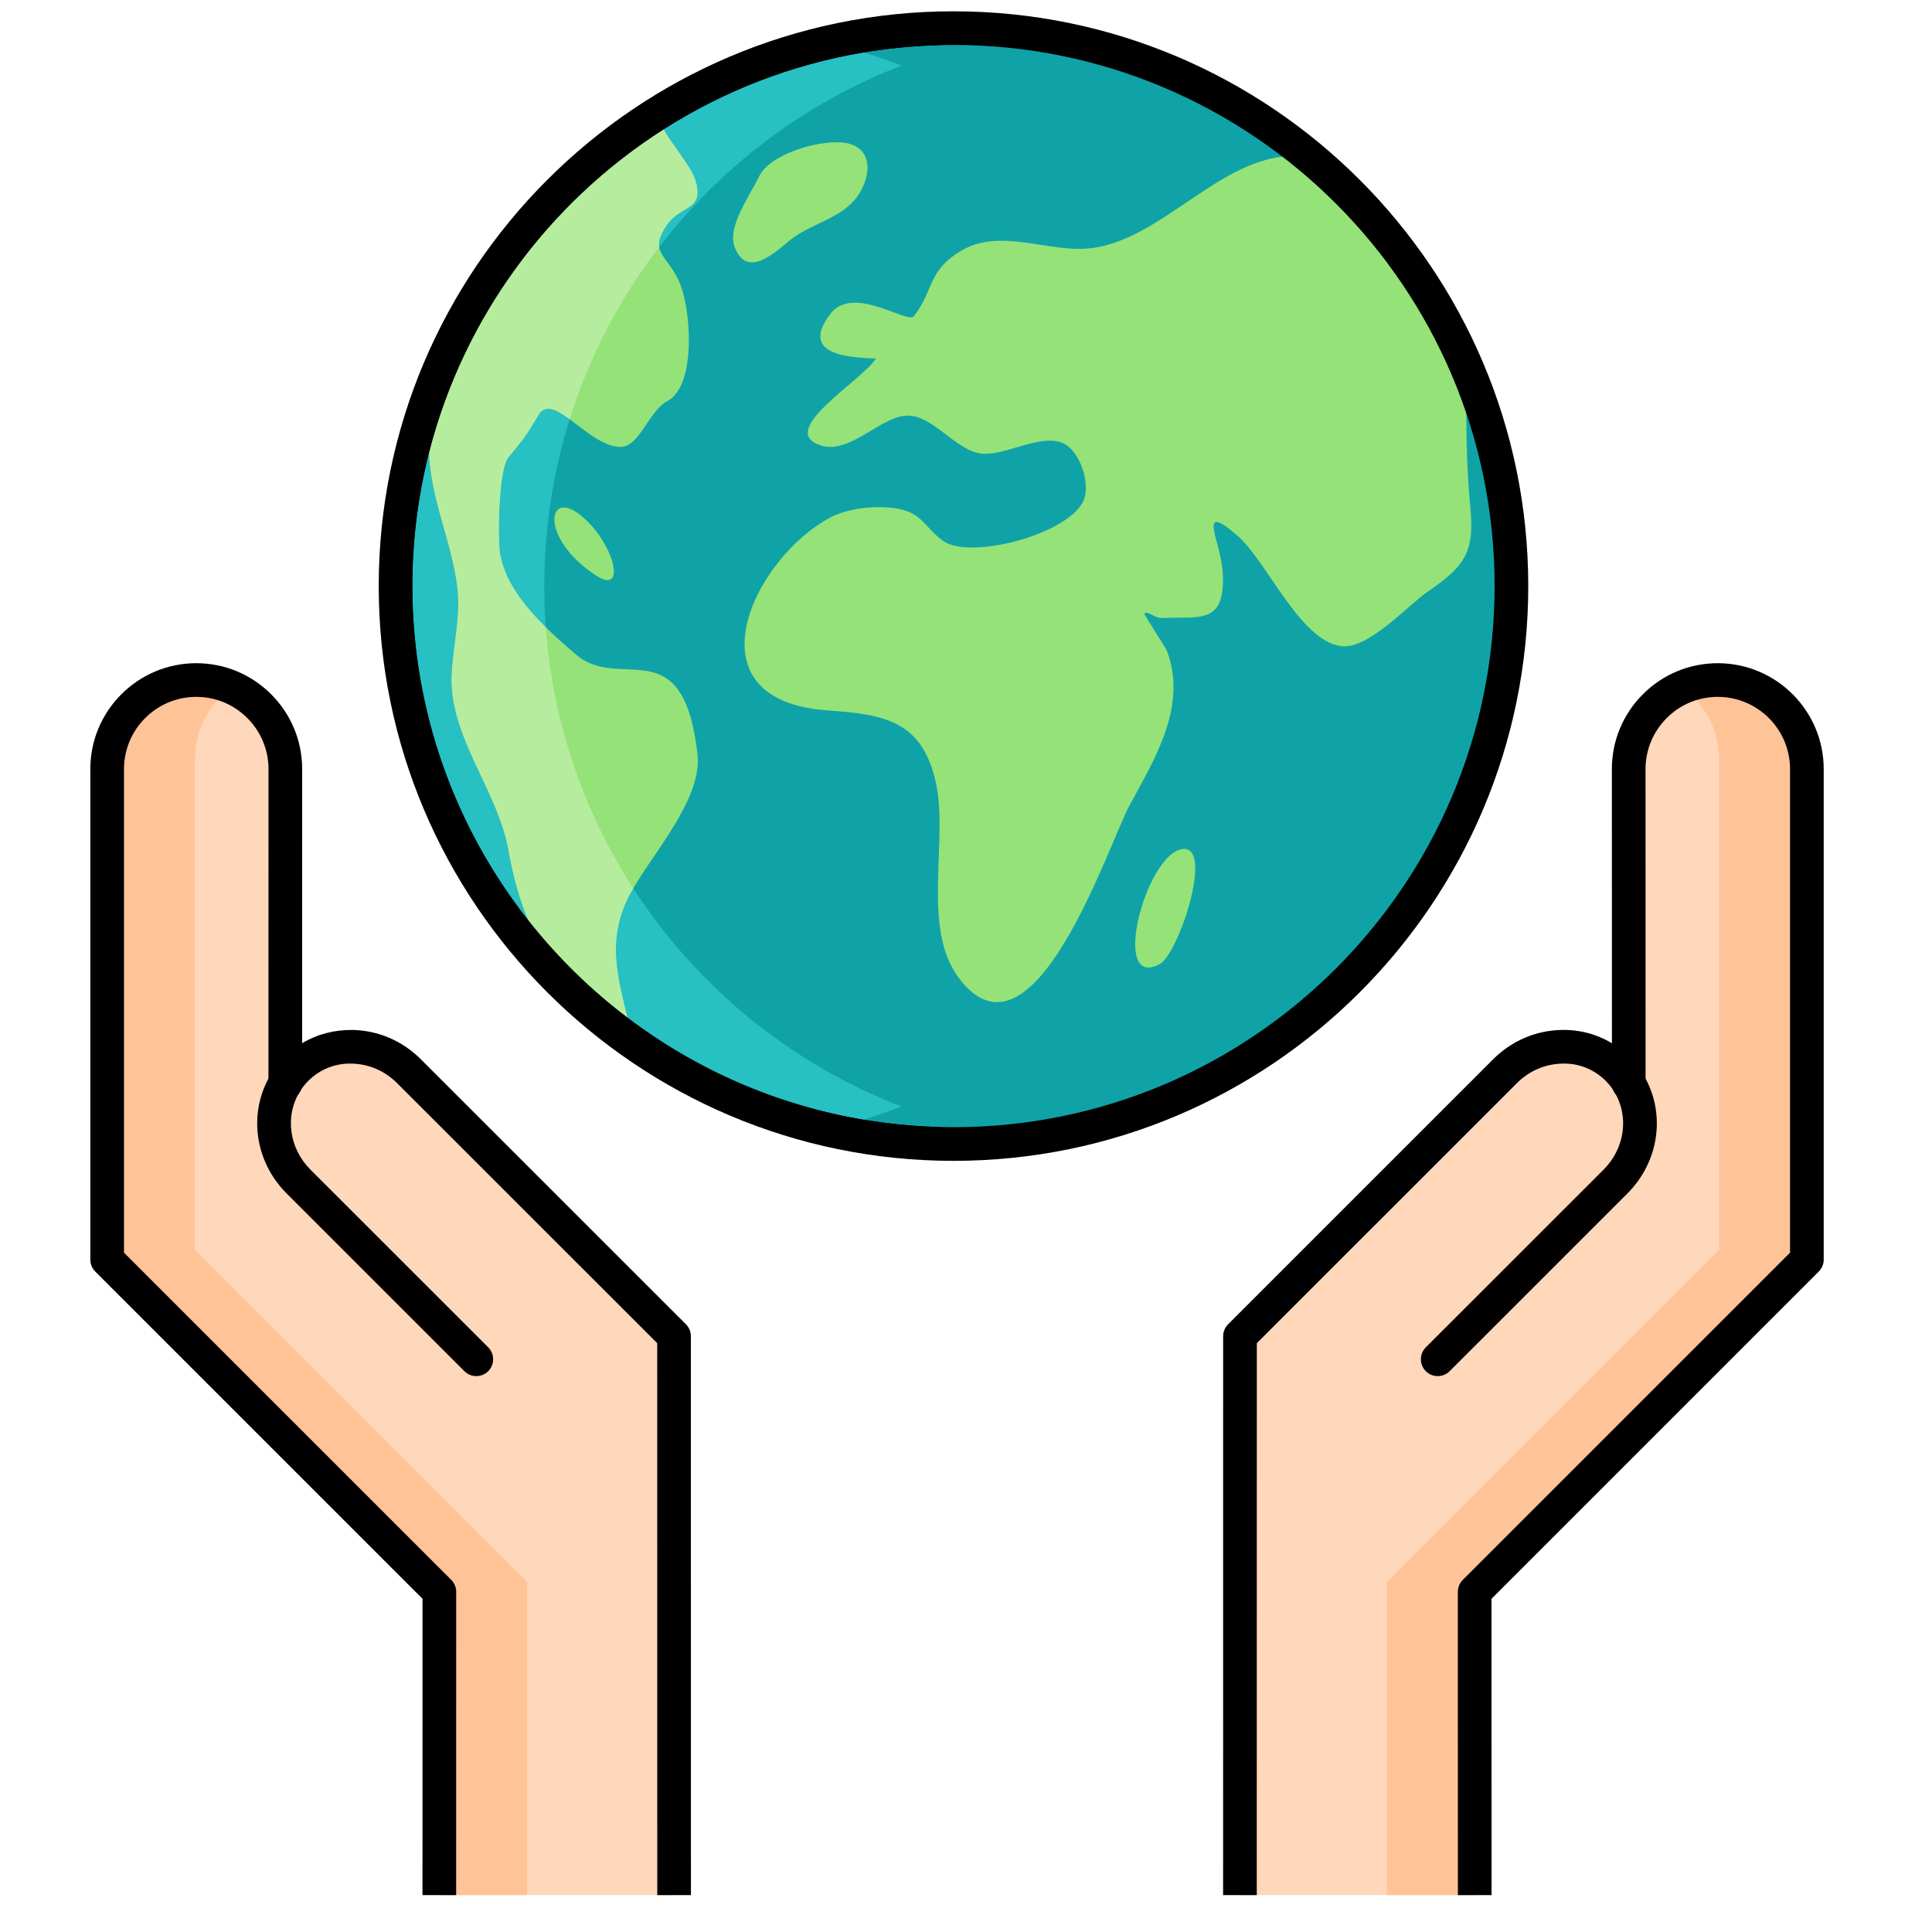 <?xml version="1.0" encoding="UTF-8"?>
<svg width="40px" height="40px" viewBox="0 0 40 40" version="1.1" xmlns="http://www.w3.org/2000/svg" xmlns:xlink="http://www.w3.org/1999/xlink">
    <!-- Generator: Sketch 61.2 (89653) - https://sketch.com -->
    <title>DesarrolloSostenible_40x40</title>
    <desc>Created with Sketch.</desc>
    <g id="DesarrolloSostenible_40x40" stroke="none" stroke-width="1" fill="none" fill-rule="evenodd">
        <g id="shutterstock_360428546-(3)" transform="translate(1, 0)">
            <path d="M30.293,12.134 C30.293,18.514 25.121,23.685 18.741,23.685 C12.361,23.685 7.19,18.514 7.19,12.134 C7.19,5.755 12.361,0.583 18.741,0.583 C25.121,0.583 30.293,5.755 30.293,12.134" id="Fill-24" fill="#0FA3A8"></path>
            <path d="M14.215,5.127 C14.472,5.783 15.06,5.211 15.355,4.973 C15.773,4.635 16.408,4.526 16.734,4.089 C17.052,3.663 17.09,3.04 16.483,2.956 C15.951,2.883 14.939,3.195 14.719,3.648 C14.504,4.094 14.047,4.699 14.215,5.127 M23.007,19.963 C23.402,19.755 24.137,17.508 23.489,17.578 C22.726,17.661 21.975,20.504 23.007,19.963 M26.156,3.267 C24.423,2.926 23.111,5.064 21.453,5.15 C21.162,5.164 20.855,5.117 20.545,5.069 C19.973,4.98 19.392,4.892 18.889,5.197 C18.201,5.615 18.347,5.986 17.922,6.547 C17.87,6.616 17.65,6.518 17.375,6.419 C16.979,6.277 16.472,6.134 16.196,6.494 C15.53,7.358 16.596,7.401 17.133,7.424 C16.85,7.884 15.033,8.936 16.012,9.227 C16.152,9.268 16.292,9.256 16.434,9.214 C16.868,9.086 17.309,8.667 17.711,8.61 C18.297,8.529 18.777,9.36 19.355,9.394 C19.563,9.406 19.809,9.332 20.058,9.259 C20.407,9.156 20.762,9.054 21.03,9.186 C21.373,9.357 21.608,10.074 21.408,10.417 C21.011,11.096 19.066,11.587 18.524,11.197 C18.132,10.913 18.102,10.615 17.555,10.526 C17.248,10.476 16.853,10.496 16.519,10.587 C16.402,10.619 16.293,10.661 16.197,10.711 C14.597,11.553 13.184,14.497 16.13,14.708 C17.289,14.79 18.091,14.909 18.376,16.202 C18.641,17.398 18.072,19.198 18.844,20.238 C20.386,22.31 21.957,17.457 22.394,16.658 C22.923,15.686 23.58,14.625 23.165,13.486 C23.135,13.409 22.686,12.727 22.695,12.71 C22.72,12.659 22.79,12.7 22.872,12.741 C22.928,12.769 22.99,12.797 23.048,12.795 C23.851,12.761 24.37,12.942 24.316,11.862 C24.284,11.223 23.759,10.351 24.615,11.086 C25.221,11.606 25.904,13.249 26.753,13.376 C27.319,13.461 28.112,12.562 28.551,12.256 C29.289,11.744 29.532,11.47 29.445,10.548 C29.358,9.624 29.349,8.791 29.367,7.867 C29.369,7.763 29.361,7.653 29.347,7.539 C28.627,5.875 27.527,4.416 26.156,3.267 M7.976,8.01 C7.852,8.676 7.833,9.349 7.957,10.005 C8.092,10.723 8.374,11.409 8.465,12.136 C8.545,12.772 8.383,13.333 8.351,13.959 C8.286,15.243 9.308,16.354 9.531,17.622 C9.768,18.975 10.266,19.979 11.198,20.805 C11.458,21.036 11.753,21.253 12.085,21.459 C11.852,20.42 11.513,19.593 12.003,18.59 C12.397,17.79 13.552,16.585 13.441,15.616 C13.141,12.993 11.849,14.34 10.927,13.553 C10.323,13.036 9.501,12.308 9.357,11.479 C9.299,11.15 9.323,9.728 9.523,9.476 C9.809,9.116 9.837,9.121 10.146,8.597 C10.452,8.078 11.176,9.246 11.844,9.253 C12.243,9.256 12.424,8.515 12.816,8.305 C13.436,7.975 13.307,6.331 13.045,5.792 C12.79,5.265 12.434,5.217 12.8,4.67 C13.103,4.22 13.588,4.385 13.399,3.732 C13.319,3.461 12.891,2.962 12.75,2.693 C12.697,2.589 12.681,2.446 12.655,2.329 C10.536,3.651 8.878,5.644 7.976,8.01 M11.339,11.915 C10.181,11.156 10.32,10.129 10.996,10.649 C11.706,11.195 12.003,12.349 11.339,11.915" id="Fill-25" fill="#95E278"></path>
            <path d="M18.741,0.931 C12.564,0.931 7.538,5.957 7.538,12.134 C7.538,18.311 12.564,23.337 18.741,23.337 C24.919,23.337 29.944,18.311 29.944,12.134 C29.944,5.957 24.919,0.931 18.741,0.931 M18.741,24.034 C12.18,24.034 6.841,18.696 6.841,12.134 C6.841,5.572 12.18,0.234 18.741,0.234 C25.303,0.234 30.641,5.572 30.641,12.134 C30.641,18.696 25.303,24.034 18.741,24.034" id="Fill-26" fill="#000000"></path>
            <path d="M18.791,23.729 C18.783,23.729 18.775,23.729 18.767,23.729 C18.775,23.729 18.783,23.729 18.791,23.729 M18.776,23.729 C18.769,23.729 18.762,23.729 18.756,23.729 C18.763,23.729 18.769,23.729 18.776,23.729 M18.716,23.685 C17.825,23.683 16.96,23.577 16.127,23.385 C16.382,23.326 16.634,23.258 16.882,23.183 C17.406,23.27 17.942,23.322 18.488,23.334 C18.067,23.44 17.638,23.522 17.201,23.58 C17.697,23.647 18.202,23.684 18.716,23.685 M30.293,12.134 C30.293,5.755 25.121,0.583 18.741,0.583 C18.737,0.583 18.734,0.583 18.73,0.583 C18.734,0.583 18.738,0.583 18.741,0.583 C25.121,0.583 30.293,5.755 30.293,12.134 M16.882,1.085 C16.634,1.01 16.382,0.943 16.127,0.884 C16.96,0.691 17.826,0.585 18.716,0.583 C18.202,0.584 17.697,0.621 17.201,0.688 C17.638,0.746 18.067,0.829 18.487,0.934 C17.941,0.946 17.406,0.998 16.882,1.085 M18.756,0.626 C18.762,0.626 18.769,0.626 18.776,0.626 C18.769,0.626 18.762,0.626 18.756,0.626" id="Fill-29" fill="#000000"></path>
            <path d="M16.88,23.182 C15.067,22.878 13.4,22.136 11.992,21.07 C11.779,20.205 11.576,19.464 12.003,18.59 C12.035,18.527 12.071,18.46 12.111,18.392 C13.428,20.429 15.37,22.025 17.666,22.91 C17.408,23.01 17.146,23.101 16.88,23.182 M9.937,19.054 C8.435,17.148 7.538,14.744 7.538,12.134 C7.538,11.183 7.657,10.26 7.881,9.378 C7.893,9.588 7.918,9.798 7.957,10.005 C8.092,10.723 8.374,11.409 8.465,12.136 C8.545,12.772 8.383,13.333 8.351,13.959 C8.286,15.243 9.308,16.354 9.531,17.622 C9.623,18.149 9.755,18.623 9.937,19.054 M10.3,12.986 C9.86,12.552 9.455,12.039 9.357,11.479 C9.299,11.15 9.323,9.728 9.523,9.476 C9.809,9.116 9.837,9.121 10.146,8.597 C10.201,8.503 10.271,8.464 10.351,8.464 C10.476,8.464 10.627,8.558 10.794,8.68 C10.453,9.771 10.269,10.931 10.269,12.134 C10.269,12.42 10.279,12.704 10.3,12.986 M12.647,5.115 C12.629,5.002 12.667,4.869 12.8,4.67 C13.103,4.22 13.588,4.385 13.399,3.732 C13.319,3.461 12.891,2.962 12.75,2.693 C12.747,2.687 12.745,2.682 12.742,2.676 C13.979,1.889 15.379,1.338 16.88,1.086 C17.146,1.167 17.408,1.258 17.666,1.358 C15.664,2.129 13.932,3.442 12.647,5.115" id="Fill-30" fill="#27C0C3"></path>
            <path d="M11.992,21.07 C11.224,20.489 10.533,19.81 9.937,19.054 C9.755,18.623 9.623,18.149 9.531,17.622 C9.308,16.354 8.286,15.243 8.351,13.959 C8.383,13.333 8.545,12.772 8.465,12.136 C8.374,11.409 8.092,10.723 7.957,10.005 C7.918,9.798 7.893,9.588 7.881,9.378 C8.593,6.575 10.364,4.19 12.742,2.676 C12.745,2.682 12.747,2.687 12.75,2.693 C12.891,2.962 13.319,3.461 13.399,3.732 C13.588,4.385 13.103,4.22 12.8,4.67 C12.667,4.869 12.629,5.002 12.647,5.115 C11.835,6.174 11.203,7.377 10.794,8.68 C10.627,8.558 10.476,8.464 10.351,8.464 C10.271,8.464 10.201,8.503 10.146,8.597 C9.837,9.121 9.809,9.116 9.523,9.476 C9.323,9.728 9.299,11.15 9.357,11.479 C9.455,12.039 9.86,12.552 10.3,12.986 C10.444,14.969 11.09,16.813 12.111,18.392 C12.071,18.46 12.035,18.527 12.003,18.59 C11.576,19.464 11.779,20.205 11.992,21.07" id="Fill-31" fill="#B5EC9E"></path>
            <path d="M16.127,23.385 C11.007,22.199 7.19,17.614 7.19,12.134 C7.19,6.654 11.007,2.069 16.127,0.884 C16.382,0.942 16.632,1.01 16.88,1.086 C15.379,1.338 13.979,1.889 12.742,2.676 C10.364,4.19 8.593,6.575 7.881,9.378 C7.657,10.26 7.538,11.183 7.538,12.134 C7.538,14.744 8.435,17.148 9.937,19.054 C10.533,19.81 11.224,20.489 11.992,21.07 C13.4,22.136 15.067,22.878 16.88,23.182 C16.633,23.258 16.382,23.326 16.127,23.385" id="Fill-32" fill="#000000"></path>
            <g id="Group-44" transform="translate(0.627, 12.832)">
                <path d="M32.094,9.592 L32.094,3.092 C32.094,2.583 32.3,2.122 32.635,1.788 C32.968,1.454 33.429,1.247 33.938,1.247 C34.956,1.247 35.782,2.073 35.782,3.091 L35.782,13.247 L28.905,20.125 L28.906,26.404 L24.045,26.404 L24.045,14.833 L29.534,9.345 C29.862,9.017 30.287,8.849 30.709,8.841 C31.13,8.831 31.549,8.984 31.864,9.299 C31.954,9.389 32.031,9.488 32.094,9.592" id="Fill-33" fill="#FFD7BA"></path>
                <path d="M35.782,3.091 L35.782,13.247 L28.905,20.125 L28.906,26.404 L27.088,26.403 L27.088,26.201 L27.088,26.201 L27.087,19.923 L33.964,13.045 L33.964,2.889 C33.964,2.277 33.664,1.735 33.204,1.4 C33.429,1.302 33.677,1.247 33.938,1.247 C34.956,1.247 35.782,2.073 35.782,3.091" id="Fill-35" fill="#FFC398"></path>
                <path d="M32.094,9.953 C31.902,9.953 31.746,9.796 31.746,9.604 C31.746,9.412 31.902,9.249 32.094,9.249 C32.287,9.249 32.443,9.399 32.443,9.592 L32.443,9.604 C32.443,9.796 32.287,9.953 32.094,9.953" id="Fill-36" fill="#000000"></path>
                <path d="M28.557,26.404 L28.556,20.125 C28.556,20.032 28.593,19.944 28.658,19.878 L35.434,13.103 L35.434,3.091 C35.434,2.267 34.763,1.596 33.938,1.596 C33.539,1.596 33.163,1.751 32.881,2.034 C32.598,2.317 32.442,2.693 32.442,3.092 L32.443,9.592 C32.443,9.748 32.339,9.885 32.189,9.927 C32.038,9.97 31.878,9.907 31.797,9.774 C31.746,9.69 31.686,9.614 31.618,9.546 C31.38,9.308 31.056,9.176 30.717,9.189 C30.365,9.196 30.033,9.339 29.78,9.592 L24.394,14.977 L24.393,26.404 L23.696,26.404 L23.697,14.833 C23.697,14.74 23.734,14.652 23.799,14.586 L29.287,9.099 C29.668,8.718 30.171,8.502 30.702,8.492 C31.076,8.483 31.436,8.58 31.746,8.767 L31.745,3.092 C31.745,2.506 31.973,1.956 32.388,1.541 C32.802,1.127 33.353,0.899 33.938,0.899 C35.147,0.899 36.131,1.882 36.131,3.091 L36.131,13.247 C36.131,13.339 36.094,13.428 36.028,13.494 L29.253,20.269 L29.254,26.404 L28.557,26.404" id="Fill-37" fill="#000000"></path>
                <path d="M28.139,15.659 C28.05,15.659 27.961,15.625 27.893,15.557 C27.757,15.42 27.757,15.2 27.893,15.063 L31.573,11.385 C32.014,10.944 32.106,10.281 31.796,9.773 C31.696,9.608 31.749,9.394 31.913,9.294 C32.077,9.194 32.292,9.246 32.392,9.411 C32.869,10.195 32.735,11.209 32.066,11.878 L28.386,15.557 C28.318,15.625 28.228,15.659 28.139,15.659" id="Fill-38" fill="#000000"></path>
                <path d="M4.279,9.592 L4.28,3.092 C4.28,2.583 4.073,2.122 3.739,1.788 C3.406,1.454 2.944,1.247 2.436,1.247 C1.418,1.247 0.592,2.073 0.592,3.091 L0.592,13.247 L7.469,20.125 L7.468,26.404 L12.329,26.404 L12.328,14.833 L6.84,9.345 C6.512,9.017 6.087,8.849 5.665,8.841 C5.244,8.831 4.825,8.984 4.51,9.299 C4.42,9.389 4.343,9.488 4.279,9.592" id="Fill-39" fill="#FFD7BA"></path>
                <path d="M2.436,1.247 C2.696,1.247 2.944,1.302 3.169,1.4 C2.709,1.735 2.409,2.277 2.409,2.889 L2.409,13.045 L9.287,19.923 L9.286,26.201 L9.286,26.201 L9.286,26.403 L7.468,26.404 L7.469,20.125 L0.592,13.247 L0.592,3.091 C0.592,2.073 1.418,1.247 2.436,1.247" id="Fill-40" fill="#FFC398"></path>
                <path d="M4.279,9.953 C4.087,9.953 3.931,9.796 3.931,9.604 C3.931,9.412 4.087,9.249 4.279,9.249 C4.472,9.249 4.628,9.399 4.628,9.592 L4.628,9.604 C4.628,9.796 4.472,9.953 4.279,9.953" id="Fill-41" fill="#000000"></path>
                <path d="M7.817,26.404 L7.12,26.404 L7.121,20.269 L0.345,13.494 C0.28,13.428 0.243,13.339 0.243,13.247 L0.243,3.091 C0.243,1.882 1.227,0.899 2.436,0.899 C3.021,0.899 3.571,1.127 3.986,1.541 C4.4,1.956 4.629,2.507 4.629,3.092 L4.628,8.767 C4.938,8.58 5.297,8.487 5.673,8.492 C6.203,8.502 6.705,8.718 7.086,9.099 L12.575,14.586 C12.64,14.652 12.677,14.74 12.677,14.833 L12.678,26.404 L11.981,26.404 L11.98,14.977 L6.593,9.592 C6.34,9.339 6.008,9.196 5.658,9.189 C5.314,9.178 4.994,9.308 4.756,9.546 C4.688,9.614 4.628,9.691 4.576,9.774 C4.495,9.907 4.335,9.969 4.185,9.927 C4.034,9.885 3.931,9.748 3.931,9.592 L3.932,3.092 C3.932,2.693 3.776,2.317 3.493,2.034 C3.21,1.751 2.835,1.596 2.436,1.596 C1.611,1.596 0.94,2.267 0.94,3.091 L0.94,13.103 L7.716,19.878 C7.781,19.944 7.818,20.032 7.818,20.125 L7.817,26.404" id="Fill-42" fill="#000000"></path>
                <path d="M8.235,15.659 C8.145,15.659 8.056,15.625 7.988,15.557 L4.308,11.878 C3.639,11.209 3.505,10.195 3.982,9.411 C4.081,9.246 4.296,9.194 4.46,9.294 C4.625,9.394 4.677,9.608 4.577,9.773 C4.268,10.281 4.36,10.944 4.801,11.385 L8.481,15.063 C8.617,15.2 8.617,15.42 8.481,15.557 C8.413,15.625 8.324,15.659 8.235,15.659" id="Fill-43" fill="#000000"></path>
            </g>
        </g>
    </g>
</svg>